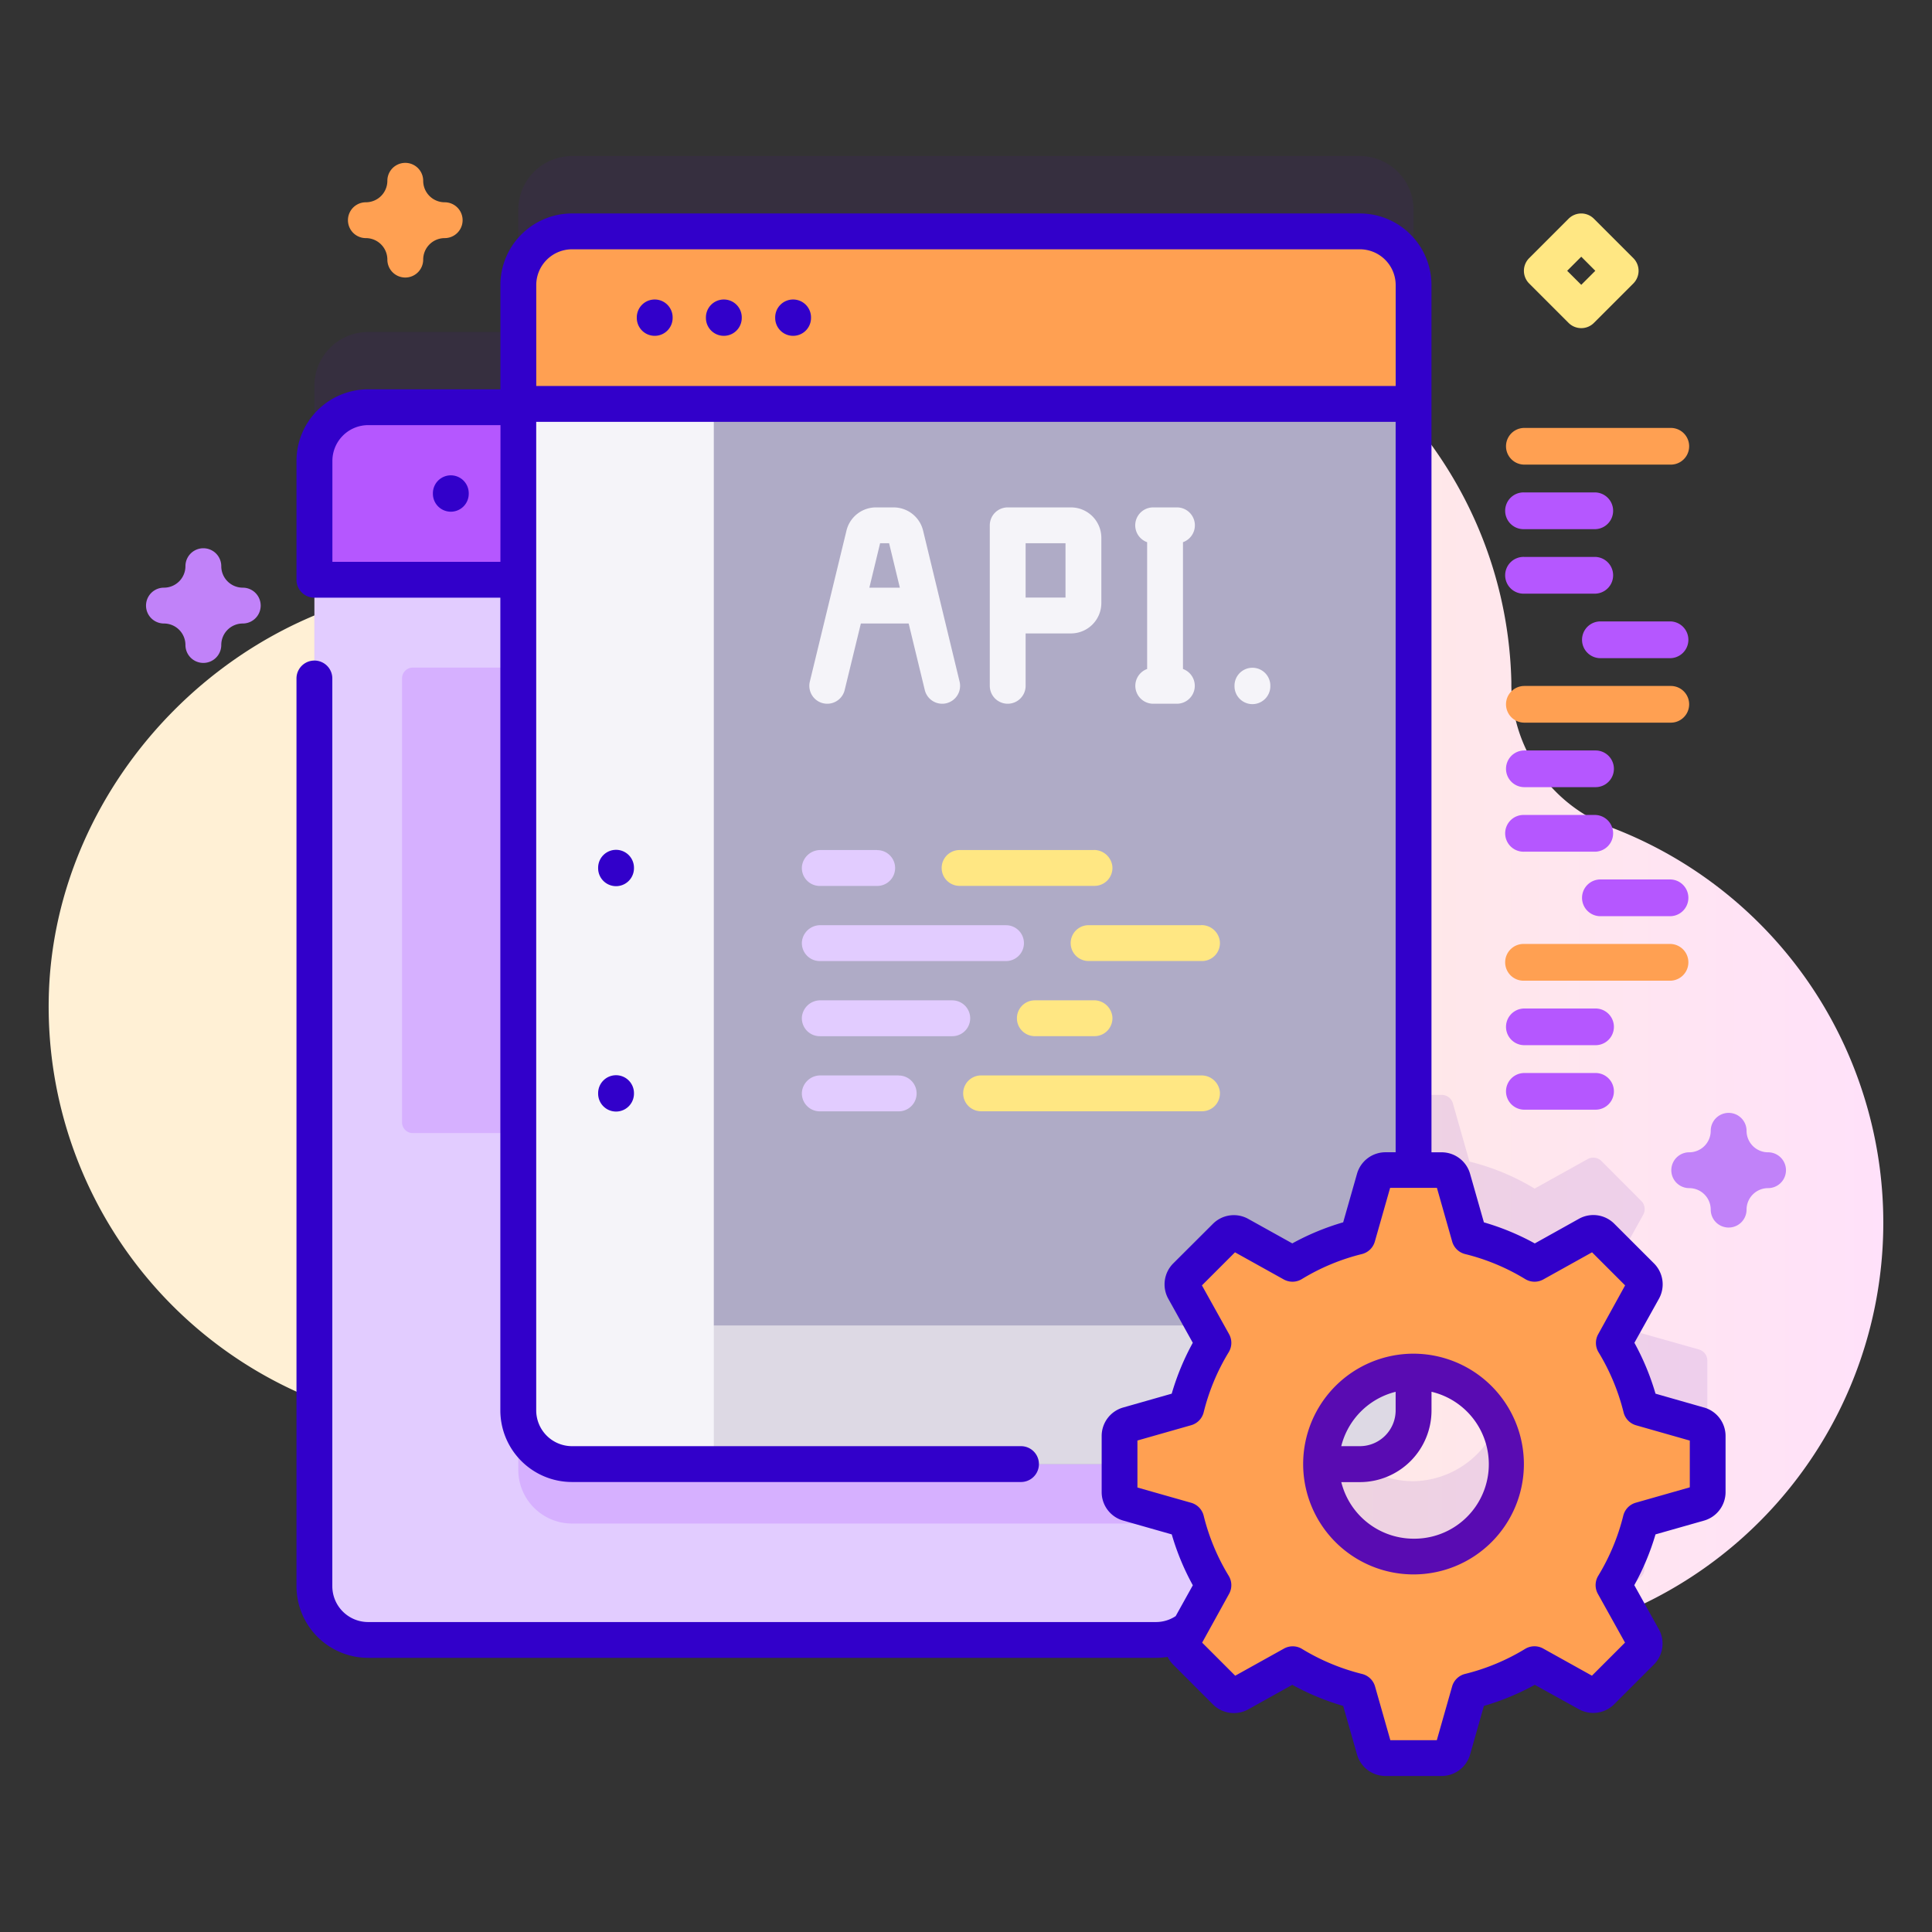 <svg xmlns="http://www.w3.org/2000/svg" xmlns:xlink="http://www.w3.org/1999/xlink" viewBox="0 0 539.16 539.16"><rect x="0" y="0" width="539.16" height="539.16" fill="#333333" stroke="none"/><defs><style>.cls-1{fill:none;}.cls-2{fill:url(#linear-gradient);}.cls-13,.cls-3{fill:#590bb2;}.cls-3{opacity:0.1;isolation:isolate;}.cls-4{fill:#e2ccff;}.cls-5{fill:#d6b0ff;}.cls-6{fill:#b557ff;}.cls-7{fill:#afabc6;}.cls-8{fill:#ddd9e4;}.cls-9{fill:#f5f4f9;}.cls-10{fill:#ffa052;}.cls-11{fill:#ffe783;}.cls-12{fill:#3200ca;}.cls-14{fill:#c182f9;}</style><linearGradient id="linear-gradient" x1="239.4" y1="276.58" x2="878.47" y2="276.58" gradientTransform="matrix(1, 0, 0, -1, 0, 543.66)" gradientUnits="userSpaceOnUse"><stop offset="0" stop-color="#fff0d5"/><stop offset="0.51" stop-color="#ffdfff"/><stop offset="1" stop-color="#d9ceff"/></linearGradient></defs><title>Asset 8</title><g id="Layer_2" data-name="Layer 2"><g id="Capa_1" data-name="Capa 1"><rect class="cls-1" width="539.16" height="539.16"/><path class="cls-2" d="M519.21,303a117.78,117.78,0,0,0-69.86-72.2,42.76,42.76,0,0,1-27.58-39.43c0-.39,0-.77,0-1.16C420.24,125.63,366.26,73.88,301.67,75a117.91,117.91,0,0,0-92.91,47.92c-18.18,24.6-46.49,40-77.08,40l-2.7,0c-61.91,1.35-114.56,54.48-115.39,116.4a118.06,118.06,0,0,0,228.92,42.16,24.16,24.16,0,0,1,29.28-14.77l.46.13a24.09,24.09,0,0,1,17.55,25.11,117.49,117.49,0,0,0,5.8,46.8c20.52,61.14,87.18,94.69,148.49,74.68A118,118,0,0,0,519.21,303Z"/><path class="cls-3" d="M474.15,376.6,457.87,372a64.62,64.62,0,0,0-7.54-18.18L458.57,339a3.22,3.22,0,0,0-.54-3.85L446.91,324a3.24,3.24,0,0,0-3.85-.53l-14.79,8.23a65,65,0,0,0-18.19-7.54l-4.63-16.27a3.23,3.23,0,0,0-3.11-2.34h-7.86v-247a15,15,0,0,0-15-15H159.64a15,15,0,0,0-15,15V92.65H102.74a15,15,0,0,0-15,15v314a15,15,0,0,0,15,15H322.59a14.88,14.88,0,0,0,9.35-3.29l-1.55,2.8a3.22,3.22,0,0,0,.53,3.84l11.13,11.13a3.24,3.24,0,0,0,3.85.54l14.79-8.24A65,65,0,0,0,378.87,451l4.64,16.27a3.22,3.22,0,0,0,3.1,2.35h15.73a3.23,3.23,0,0,0,3.11-2.35L410.08,451a65,65,0,0,0,18.19-7.54l14.79,8.24a3.24,3.24,0,0,0,3.85-.54L458,440a3.21,3.21,0,0,0,.54-3.84l-8.24-14.8a64.5,64.5,0,0,0,7.54-18.18l16.28-4.64a3.21,3.21,0,0,0,2.34-3.1V379.7a3.21,3.21,0,0,0-2.34-3.1ZM337.46,423.43a14.92,14.92,0,0,0,.12-1.78v-2.09c.34.61.68,1.2,1,1.79Zm57-10.07a25.8,25.8,0,0,1-25.8-25.79h10.81a15,15,0,0,0,15-15V361.77a25.8,25.8,0,0,1,0,51.59Z"/><path class="cls-4" d="M337.58,128.65v314a15,15,0,0,1-15,15H102.74a15,15,0,0,1-15-15v-314a15,15,0,0,1,15-15H322.59a15,15,0,0,1,15,15Z"/><path class="cls-5" d="M313.13,313.21V189.3a3,3,0,0,0-3-3H115.2a3,3,0,0,0-3,3V313.21a3,3,0,0,0,3,3H310.13a3,3,0,0,0,3-3Z"/><path class="cls-5" d="M337.58,267.73V425.17H159.64a15,15,0,0,1-15-15V267.73Z"/><path class="cls-6" d="M337.58,161.79V128.64a15,15,0,0,0-15-15H102.74a15,15,0,0,0-15,15v33.15Z"/><path class="cls-7" d="M394.48,79.57v314a15,15,0,0,1-15,15H159.64a15,15,0,0,1-15-15v-314a15,15,0,0,1,15-15H379.49a15,15,0,0,1,15,15Z"/><path class="cls-8" d="M144.65,369.89v23.69a15,15,0,0,0,15,15H379.49a15,15,0,0,0,15-15V369.89Z"/><path class="cls-9" d="M199.2,64.58H159.64a15,15,0,0,0-15,15v314a15,15,0,0,0,15,15H199.2Z"/><path class="cls-10" d="M394.48,112.72V79.57a15,15,0,0,0-15-15H159.64a15,15,0,0,0-15,15v33.15Z"/><path class="cls-10" d="M474.15,397.6,457.87,393a64.74,64.74,0,0,0-7.54-18.18L458.57,360a3.23,3.23,0,0,0-.54-3.85L446.91,345a3.24,3.24,0,0,0-3.85-.53l-14.79,8.23a65,65,0,0,0-18.19-7.54l-4.63-16.27a3.23,3.23,0,0,0-3.11-2.34H386.61a3.21,3.21,0,0,0-3.1,2.34l-4.64,16.27a65,65,0,0,0-18.18,7.54l-14.79-8.23a3.24,3.24,0,0,0-3.85.53l-11.13,11.13a3.24,3.24,0,0,0-.53,3.85l8.23,14.79A65,65,0,0,0,331.08,393l-16.27,4.64a3.22,3.22,0,0,0-2.35,3.1v15.73a3.23,3.23,0,0,0,2.35,3.11l16.27,4.63a65,65,0,0,0,7.54,18.19l-8.23,14.79a3.24,3.24,0,0,0,.53,3.85l11.13,11.12a3.23,3.23,0,0,0,3.85.54l14.79-8.23A65,65,0,0,0,378.87,472l4.64,16.28a3.21,3.21,0,0,0,3.1,2.34h15.73a3.23,3.23,0,0,0,3.11-2.34L410.08,472a65,65,0,0,0,18.19-7.53l14.79,8.23a3.23,3.23,0,0,0,3.85-.54L458,461a3.23,3.23,0,0,0,.54-3.85l-8.24-14.79a64.68,64.68,0,0,0,7.54-18.19l16.28-4.63a3.23,3.23,0,0,0,2.34-3.11V400.7A3.21,3.21,0,0,0,474.15,397.6Zm-79.67,36.76a25.8,25.8,0,1,1,25.79-25.79A25.8,25.8,0,0,1,394.48,434.36Z"/><path class="cls-10" d="M113.1,77.45a5,5,0,0,1-5-5,6,6,0,0,0-6-6,5,5,0,0,1,0-10,6,6,0,0,0,6-6,5,5,0,0,1,10,0,6,6,0,0,0,6,6,5,5,0,0,1,0,10,6,6,0,0,0-6,6A5,5,0,0,1,113.1,77.45Z"/><path class="cls-10" d="M425.4,129.66h40.87a5.12,5.12,0,1,0,0-10.24H425.4a5.12,5.12,0,1,0,0,10.24Z"/><path class="cls-6" d="M425.4,147.67h19.87a5.13,5.13,0,0,0,0-10.25H425.4a5.13,5.13,0,1,0,0,10.25Z"/><path class="cls-6" d="M425.4,165.67h19.87a5.13,5.13,0,0,0,0-10.25H425.4a5.13,5.13,0,1,0,0,10.25Z"/><path class="cls-10" d="M425.4,201.67h40.87a5.12,5.12,0,1,0,0-10.24H425.4a5.12,5.12,0,1,0,0,10.24Z"/><path class="cls-6" d="M425.4,219.67h19.87a5.12,5.12,0,1,0,0-10.24H425.4a5.12,5.12,0,1,0,0,10.24Z"/><path class="cls-6" d="M425.4,237.68h19.87a5.13,5.13,0,0,0,0-10.25H425.4a5.13,5.13,0,1,0,0,10.25Z"/><path class="cls-6" d="M466.27,173.42H446.4a5.13,5.13,0,0,0,0,10.25h19.87a5.13,5.13,0,0,0,0-10.25Z"/><path class="cls-10" d="M425.4,273.68h40.87a5.13,5.13,0,0,0,0-10.25H425.4a5.13,5.13,0,1,0,0,10.25Z"/><path class="cls-6" d="M425.4,291.68h19.87a5.12,5.12,0,0,0,0-10.24H425.4a5.12,5.12,0,1,0,0,10.24Z"/><path class="cls-6" d="M425.4,309.68h19.87a5.12,5.12,0,0,0,0-10.24H425.4a5.12,5.12,0,1,0,0,10.24Z"/><path class="cls-6" d="M466.27,245.43H446.4a5.13,5.13,0,0,0,0,10.25h19.87a5.13,5.13,0,0,0,0-10.25Z"/><path class="cls-9" d="M257.61,148.09a8.47,8.47,0,0,0-8.25-6.49h-4.89a8.47,8.47,0,0,0-8.25,6.49L226,190.21a5,5,0,1,0,9.72,2.36L240.24,174h13.34l4.5,18.57a5,5,0,0,0,4.85,3.82,4.76,4.76,0,0,0,1.18-.14,5,5,0,0,0,3.69-6Zm-15,15.91,3-12.4h2.51l3,12.4Z"/><path class="cls-9" d="M298.87,141.6H281.22a5,5,0,0,0-5,5v44.79a5,5,0,0,0,10,0V176.77h12.65a8.49,8.49,0,0,0,8.48-8.49V150.09A8.49,8.49,0,0,0,298.87,141.6Zm-1.52,25.17H286.22V151.6h11.13Z"/><path class="cls-9" d="M330.13,186.69V151.31a5,5,0,0,0-1.63-9.71h-6.74a5,5,0,0,0-1.63,9.71v35.38a5,5,0,0,0,1.63,9.7h6.74a5,5,0,0,0,1.63-9.7Z"/><path class="cls-9" d="M349.51,196.5a5,5,0,0,1-5-5v-.15a5,5,0,0,1,10,0v.15A5,5,0,0,1,349.51,196.5Z"/><path class="cls-4" d="M244.77,237.22H229a5.16,5.16,0,0,0-5.2,4.52,5,5,0,0,0,5,5.5h16a5,5,0,0,0,0-10Z"/><path class="cls-11" d="M305.2,237.22H267.79a5,5,0,0,0,0,10h37.63a5,5,0,0,0,5-5.5,5.16,5.16,0,0,0-5.2-4.52Z"/><path class="cls-4" d="M280.77,258.19H229a5.15,5.15,0,0,0-5.2,4.51,5,5,0,0,0,5,5.5h51.95a5,5,0,1,0,0-10Z"/><path class="cls-11" d="M335.2,258.19H303.79a5,5,0,0,0,0,10h31.63a5,5,0,0,0,5-5.5,5.14,5.14,0,0,0-5.2-4.52Z"/><path class="cls-4" d="M265.77,279.16H229a5.15,5.15,0,0,0-5.2,4.51,5,5,0,0,0,5,5.5h36.95a5,5,0,1,0,0-10Z"/><path class="cls-11" d="M305.2,279.16H288.79a5,5,0,1,0,0,10h16.63a5,5,0,0,0,5-5.5,5.15,5.15,0,0,0-5.2-4.51Z"/><path class="cls-11" d="M335.21,300.12H273.79a5,5,0,0,0,0,10h61.63a5,5,0,0,0,5-5.5A5.14,5.14,0,0,0,335.21,300.12Z"/><path class="cls-4" d="M250.77,300.12H229a5.15,5.15,0,0,0-5.2,4.52,5,5,0,0,0,5,5.5h22a5,5,0,0,0,0-10Z"/><path class="cls-12" d="M475.52,392.79h0L462,388.93a70.21,70.21,0,0,0-5.89-14.2l6.86-12.31a8.27,8.27,0,0,0-1.37-9.82l-11.13-11.12a8.25,8.25,0,0,0-9.81-1.37L428.31,347a69.38,69.38,0,0,0-14.2-5.88l-3.86-13.55a8.26,8.26,0,0,0-7.91-6h-2.86v-242a20,20,0,0,0-20-20H159.64a20,20,0,0,0-20,20v29.08H102.74a20,20,0,0,0-20,20v33.15h0a5,5,0,0,0,5,5h51.89V393.58a20,20,0,0,0,20,20h125.3a5,5,0,0,0,0-10H159.64a10,10,0,0,1-10-10V117.72H389.48V321.56h-2.87a8.26,8.26,0,0,0-7.91,6l-3.86,13.55a69.84,69.84,0,0,0-14.2,5.88l-12.32-6.85a8.25,8.25,0,0,0-9.81,1.37L327.39,352.6a8.27,8.27,0,0,0-1.37,9.82l6.85,12.31a69.84,69.84,0,0,0-5.88,14.2l-13.55,3.86a8.26,8.26,0,0,0-6,7.91v15.73a8.25,8.25,0,0,0,6,7.91L327,428.2a69.38,69.38,0,0,0,5.88,14.2L328.1,451a9.91,9.91,0,0,1-5.51,1.66H102.74a10,10,0,0,1-10-10V189.34a5,5,0,0,0-10,0V442.65a20,20,0,0,0,20,20H322.59a20.78,20.78,0,0,0,3.26-.26,8,8,0,0,0,1.54,2.15l11.12,11.13a8.28,8.28,0,0,0,9.82,1.37l12.31-6.86a70.21,70.21,0,0,0,14.2,5.89l3.86,13.55a8.26,8.26,0,0,0,7.91,6h15.73a8.27,8.27,0,0,0,7.92-6l3.85-13.55a70,70,0,0,0,14.2-5.89L440.63,477a8.27,8.27,0,0,0,9.81-1.37l11.13-11.13a8.27,8.27,0,0,0,1.37-9.81l-6.86-12.32A70,70,0,0,0,462,428.2l13.55-3.85a8.28,8.28,0,0,0,6-7.92V400.71a8.27,8.27,0,0,0-6-7.92Zm-335.87-236H92.76V128.64a10,10,0,0,1,10-10h36.91Zm10-49.07V79.57a10,10,0,0,1,10-10H379.49a10,10,0,0,1,10,10v28.15ZM471.49,415.09l-15,4.27A5,5,0,0,0,453,423a60.06,60.06,0,0,1-7,16.78,5,5,0,0,0-.09,5l7.58,13.62-9.23,9.23-13.62-7.58a5,5,0,0,0-5,.09,59.73,59.73,0,0,1-16.78,7,5,5,0,0,0-3.62,3.49l-4.27,15H388l-4.27-15a5,5,0,0,0-3.62-3.48,60.18,60.18,0,0,1-16.78-7,5,5,0,0,0-5-.09l-13.62,7.58-9.23-9.23L343,444.79a5,5,0,0,0-.09-5,59.65,59.65,0,0,1-7-16.79,5,5,0,0,0-3.49-3.62l-15-4.26V402l15-4.27a5,5,0,0,0,3.49-3.61,59.65,59.65,0,0,1,7-16.79,5,5,0,0,0,.09-5l-7.58-13.62,9.23-9.23,13.62,7.58a5,5,0,0,0,5-.09,59.65,59.65,0,0,1,16.79-7,5,5,0,0,0,3.61-3.48l4.27-15H401l4.26,15a5,5,0,0,0,3.62,3.48,59.65,59.65,0,0,1,16.79,7,5,5,0,0,0,5,.09l13.62-7.58,9.23,9.23L446,372.35a5,5,0,0,0,.09,5,60.12,60.12,0,0,1,7,16.79,5,5,0,0,0,3.48,3.61l15,4.27v13Z"/><path class="cls-13" d="M394.48,377.77a30.8,30.8,0,1,0,30.79,30.8A30.84,30.84,0,0,0,394.48,377.77Zm-5,10.63v5.18a10,10,0,0,1-10,10h-5.18a20.86,20.86,0,0,1,15.17-15.17Zm5,41a20.83,20.83,0,0,1-20.17-15.79h5.18a20,20,0,0,0,20-20V388.4a20.78,20.78,0,0,1-5,41Z"/><path class="cls-12" d="M125.81,142.8a5,5,0,0,0,5-5v-.15a5,5,0,0,0-10,0v.15A5,5,0,0,0,125.81,142.8Z"/><path class="cls-12" d="M182.71,83.58a5,5,0,0,0-5,5v.14a5,5,0,0,0,10,0v-.14A5,5,0,0,0,182.71,83.58Z"/><path class="cls-12" d="M202,83.58a5,5,0,0,0-5,5v.14a5,5,0,0,0,10,0v-.14A5,5,0,0,0,202,83.58Z"/><path class="cls-12" d="M221.33,83.58a5,5,0,0,0-5,5v.14a5,5,0,0,0,10,0v-.14A5,5,0,0,0,221.33,83.58Z"/><path class="cls-12" d="M176.92,242.16a5,5,0,0,0-10,0v.14a5,5,0,0,0,10,0Z"/><path class="cls-12" d="M171.92,300.06a5,5,0,0,0-5,5v.14a5,5,0,0,0,10,0v-.14A5,5,0,0,0,171.92,300.06Z"/><path class="cls-11" d="M441.28,91.57a5,5,0,0,1-3.54-1.46l-11-11a5,5,0,0,1,0-7.07l11-11a5,5,0,0,1,7.07,0l11,11a5,5,0,0,1,0,7.07l-11,11A4.94,4.94,0,0,1,441.28,91.57Zm-3.93-16,3.93,3.92,3.92-3.92-3.92-3.93Z"/><path class="cls-14" d="M482.41,342.57a5,5,0,0,1-5-5,6,6,0,0,0-6-6,5,5,0,0,1,0-10,6,6,0,0,0,6-6,5,5,0,0,1,10,0,6,6,0,0,0,6,6,5,5,0,0,1,0,10,6,6,0,0,0-6,6A5,5,0,0,1,482.41,342.57Z"/><path class="cls-14" d="M56.75,185a5,5,0,0,1-5-5,6,6,0,0,0-6-6,5,5,0,0,1,0-10,6,6,0,0,0,6-6,5,5,0,0,1,10,0,6,6,0,0,0,6,6,5,5,0,0,1,0,10,6,6,0,0,0-6,6A5,5,0,0,1,56.75,185Z"/></g></g></svg>